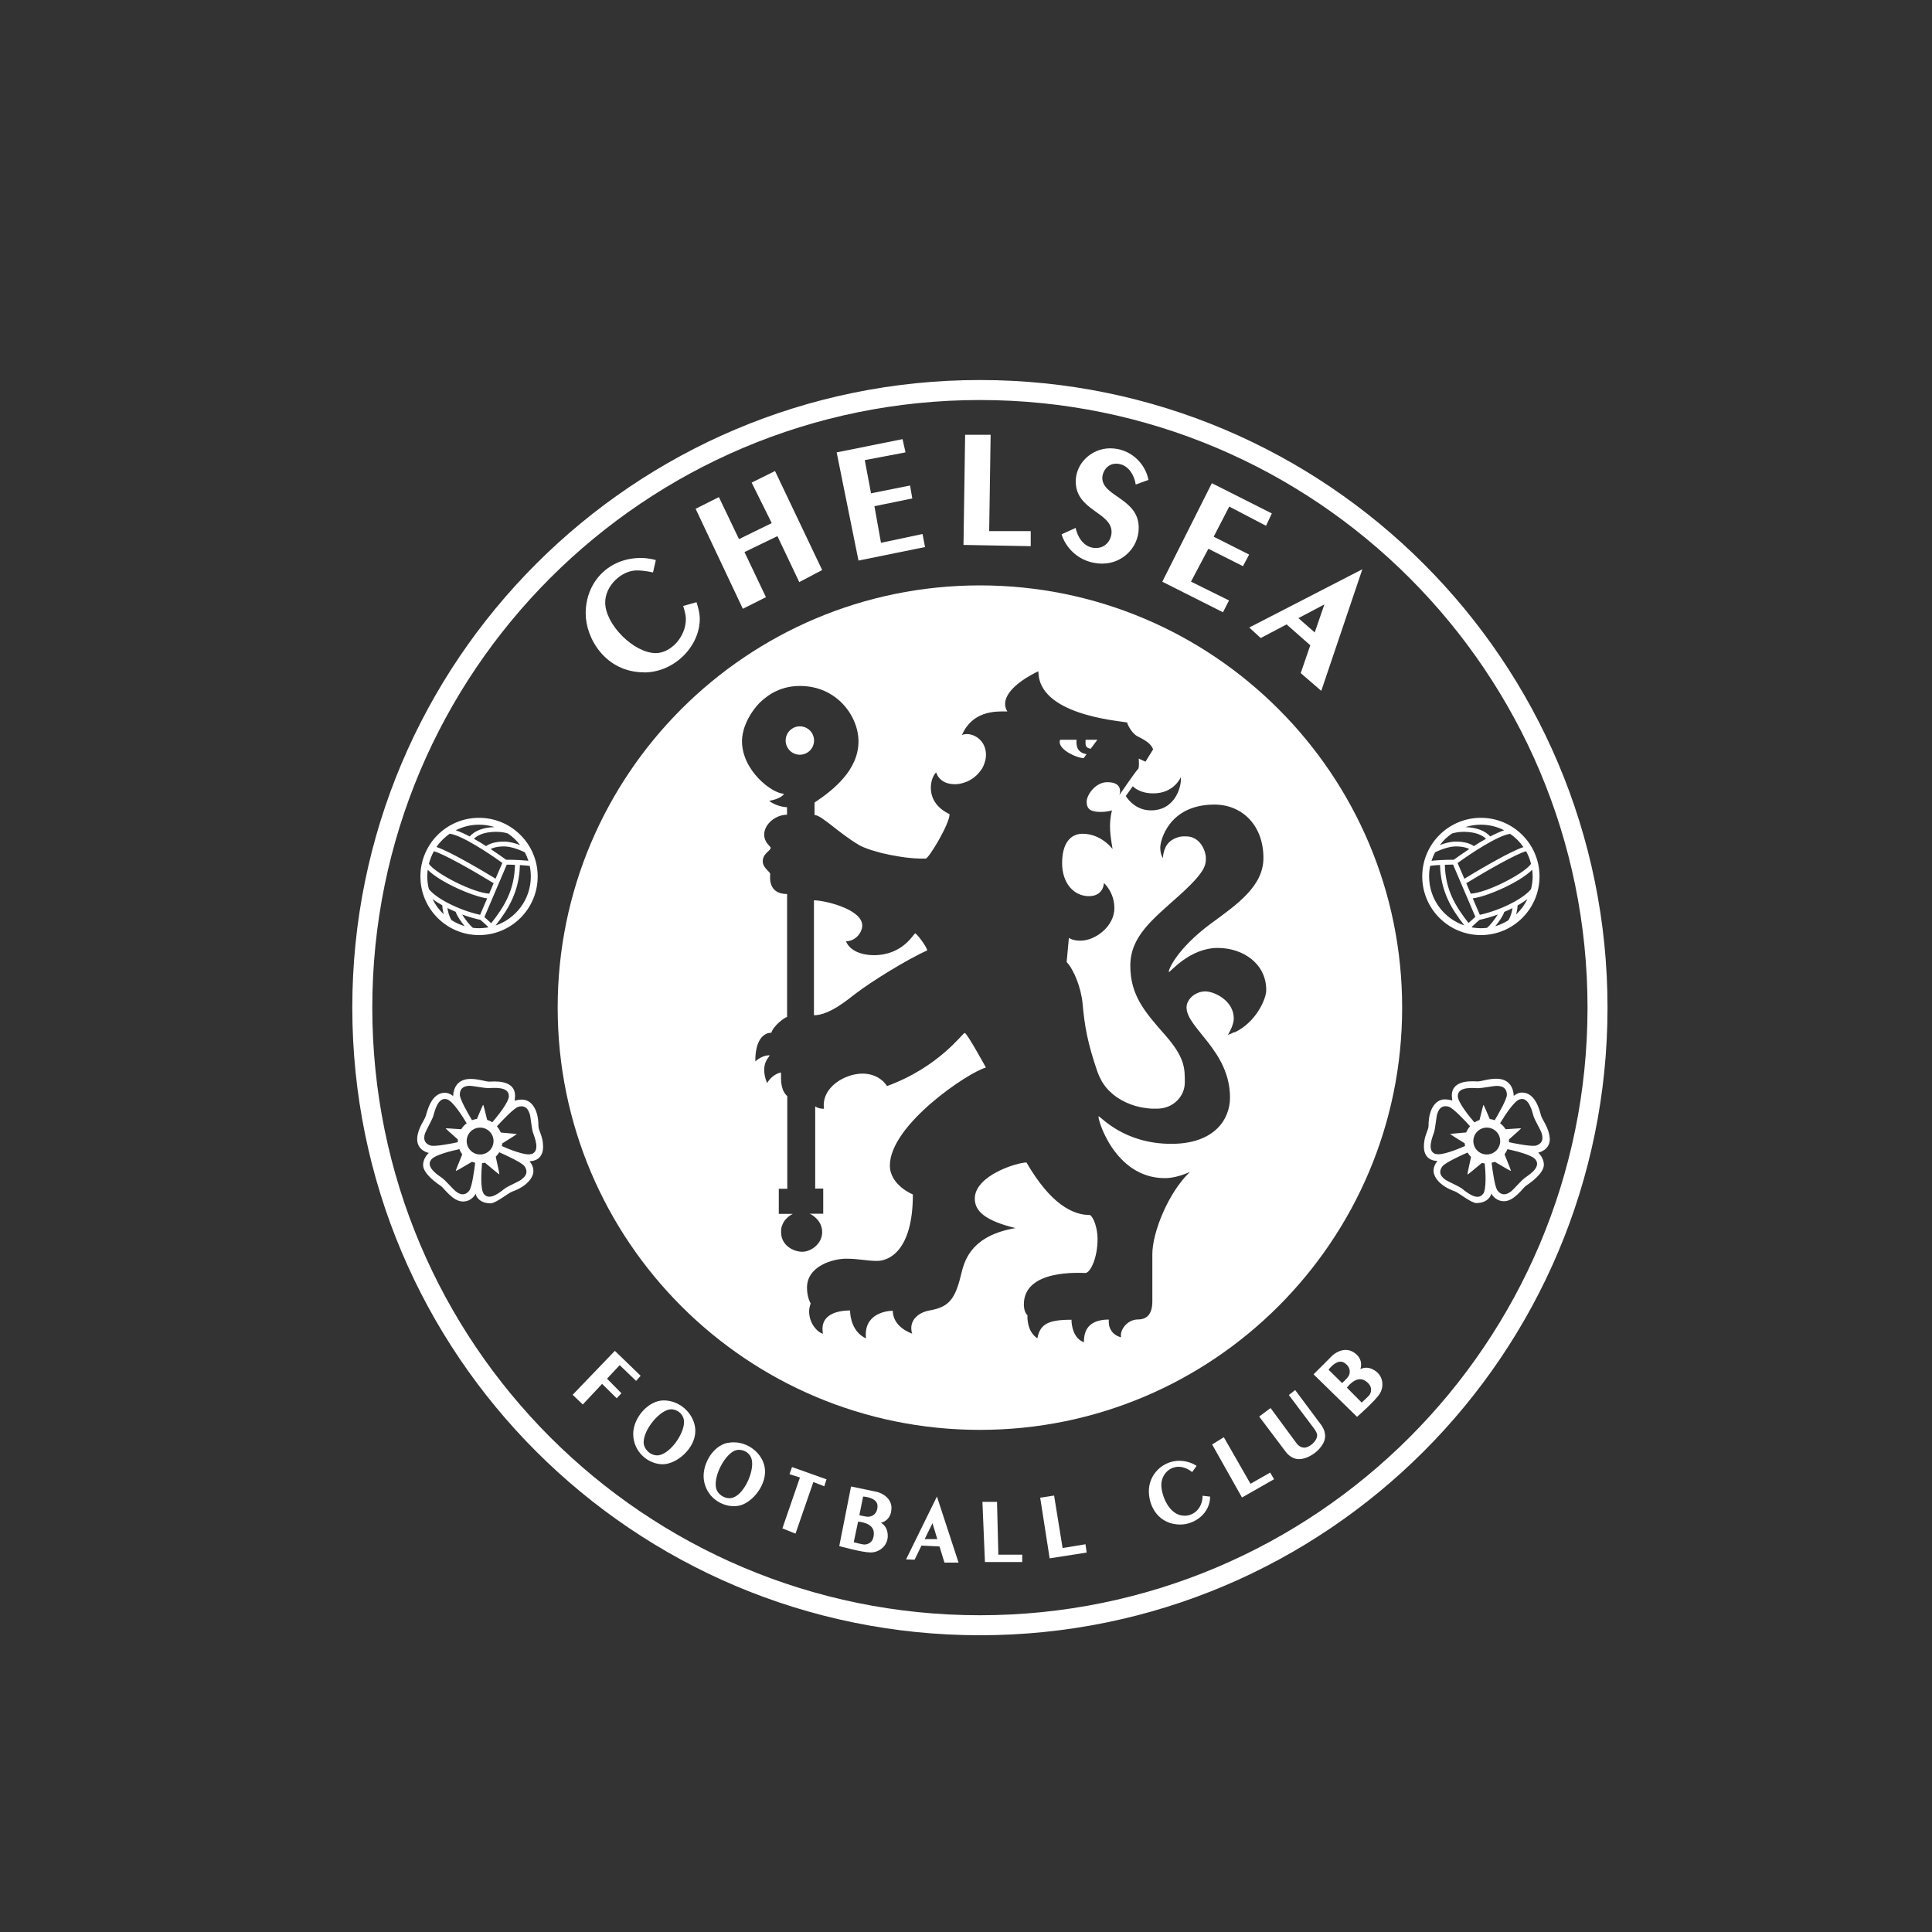 <?xml version="1.0" encoding="UTF-8"?>
<svg xmlns="http://www.w3.org/2000/svg" id="a" width="200" height="200" viewBox="0 0 200 200">
  <rect x="0" y="0" width="200" height="200" fill="#333333" stroke="none"/>
  <path d="m101.44,39.34c-35.88,0-64.97,29.09-64.97,64.97s29.09,64.97,64.97,64.97,64.97-29.09,64.97-64.97-29.09-64.97-64.97-64.97Zm0,127.87c-34.74,0-62.9-28.16-62.9-62.9s28.16-62.9,62.9-62.9,62.9,28.16,62.9,62.9-28.16,62.9-62.9,62.9Z" fill="#fff"></path>
  <path d="m54.1,113.83c-.63,0-.83.13-.83.13,0,0,.05-.38.05-.52,0-1.75-2.29-1.47-2.68-1.47s-1.06-.28-1.94-.28c-1.68,0-1.79,1.48-1.79,1.78,0,0-.38-.35-.85-.35-1.46,0-1.85,2.02-1.99,2.42-.13.41-.81,1.25-.88,2.26-.09,1.32,1.2,1.55,1.2,1.55,0,0-.59.5-.59,1.26,0,.92,1.53,1.96,1.85,2.17.32.21,1.22,1.62,2.3,1.6.91-.01,1.3-.81,1.3-.81,0,.28.41,1,1.54,1,.53,0,1.83-1.07,2.22-1.21,1.63-.58,2.21-1.53,2.21-2.13s-.41-1.02-.41-1.02c.52,0,1.41-.24,1.41-1.5,0-1.1-.48-1.68-.48-2.11,0-2.13-1-2.76-1.63-2.76Zm-5.43-1.42c.34,0,1.44.23,1.88.23s2.13-.23,2.13.82c0,.65-1.21,2.12-1.72,2.72-.16-.11-.34-.19-.53-.25-.22-.91-.39-1.57-.41-1.57s-.29.61-.65,1.47c-.18.03-.35.07-.51.13-.43-.72-1.26-2.17-1.26-2.63,0-.48.21-.93,1.06-.93Zm-4.65,4.87c.11-.32.68-1.29.82-1.71.14-.42.46-2.1,1.46-1.76.6.2,1.59,1.77,2.01,2.47-.23.17-.42.38-.57.62-.94-.07-1.61-.11-1.61-.09s.53.5,1.26,1.14c0,.05,0,.09,0,.14,0,.05,0,.1,0,.15-.84.18-2.42.48-2.84.34-.45-.15-.81-.5-.54-1.3Zm4.57,5.96c-.29.38-.74.61-1.41.09-.27-.21-1-1.06-1.35-1.34-.35-.27-1.83-1.12-1.19-1.95.38-.49,2.08-.9,2.91-1.08.08.2.18.38.3.54-.39.95-.67,1.66-.67,1.71,0,.05.72-.37,1.68-.94.11.04.22.08.33.1-.1.83-.33,2.51-.61,2.87Zm-.28-5.12c0-.77.62-1.39,1.39-1.39s1.39.62,1.39,1.39-.62,1.39-1.39,1.39-1.39-.62-1.39-1.39Zm5.66,4c-.27.19-1.31.64-1.68.89-.36.26-1.61,1.42-2.22.56-.36-.51-.24-2.34-.17-3.16.1,0,.2-.03.3-.05.83.7,1.47,1.23,1.49,1.2.02-.02-.14-.79-.37-1.82.14-.14.26-.29.36-.46.74.33,2.35,1.07,2.62,1.45.27.39.36.88-.33,1.37Zm1-2.65c-.6.18-2.26-.49-3.02-.83.02-.09.04-.19.05-.28.88-.55,1.52-.95,1.51-.96-.01-.01-.71-.08-1.67-.16-.1-.24-.24-.45-.4-.64.54-.6,1.76-1.88,2.2-2.02.46-.14.95-.07,1.2.75.1.32.19,1.45.32,1.87.13.43.84,1.98-.17,2.28Z" fill="#fff"></path>
  <path d="m160.42,117.78c-.07-1.01-.75-1.85-.88-2.26-.13-.41-.52-2.42-1.99-2.42-.47,0-.85.35-.85.35,0-.3-.11-1.78-1.79-1.78-.88,0-1.55.28-1.94.28s-2.68-.28-2.68,1.47c0,.15.05.52.05.52,0,0-.2-.13-.83-.13s-1.63.63-1.63,2.76c0,.43-.48,1.01-.48,2.11,0,1.26.88,1.5,1.41,1.5,0,0-.41.43-.41,1.02s.57,1.55,2.21,2.13c.39.14,1.69,1.21,2.22,1.21,1.13,0,1.54-.72,1.54-1,0,0,.38.79,1.3.81,1.08.02,1.98-1.39,2.3-1.6.32-.21,1.85-1.25,1.85-2.17,0-.76-.59-1.26-.59-1.26,0,0,1.3-.23,1.2-1.55Zm-7.37-5.14c.45,0,1.55-.23,1.88-.23.85,0,1.06.45,1.06.93,0,.45-.83,1.9-1.26,2.63-.16-.06-.33-.11-.51-.13-.36-.86-.63-1.47-.65-1.47s-.19.66-.41,1.57c-.19.06-.36.15-.53.25-.52-.6-1.72-2.08-1.72-2.72,0-1.06,1.69-.82,2.13-.82Zm-4.42,6.83c-1.01-.3-.3-1.85-.17-2.28.13-.43.22-1.55.32-1.87.25-.82.74-.89,1.2-.75.45.13,1.66,1.42,2.2,2.02-.17.19-.3.41-.4.64-.96.08-1.66.15-1.67.16-.01.01.63.42,1.51.96.01.1.02.19.05.28-.77.34-2.43,1.01-3.02.83Zm4.9,4.11c-.61.86-1.85-.3-2.22-.56-.36-.26-1.4-.7-1.68-.89-.7-.49-.61-.98-.33-1.37.27-.38,1.88-1.13,2.62-1.45.1.17.22.32.36.46-.23,1.03-.39,1.8-.37,1.82.02.02.66-.5,1.49-1.2.1.02.2.04.3.05.08.82.2,2.64-.17,3.16Zm.38-4.07c-.77,0-1.39-.62-1.39-1.39s.62-1.39,1.39-1.39,1.39.62,1.39,1.39-.62,1.39-1.39,1.39Zm3.87,2.48c-.35.27-1.08,1.13-1.35,1.34-.67.52-1.12.29-1.41-.09-.28-.36-.51-2.04-.61-2.87.11-.03.23-.06.33-.1.96.57,1.68.99,1.68.94,0-.04-.28-.76-.67-1.71.12-.17.23-.35.3-.54.83.18,2.54.59,2.91,1.08.64.84-.84,1.68-1.19,1.95Zm1.27-3.41c-.42.14-2-.16-2.84-.34,0-.05,0-.1,0-.15,0-.05,0-.09,0-.14.73-.64,1.26-1.12,1.26-1.14s-.67.02-1.61.09c-.15-.24-.34-.45-.57-.62.42-.7,1.41-2.27,2.01-2.47,1-.34,1.32,1.34,1.46,1.76.14.42.72,1.39.82,1.71.27.81-.09,1.15-.54,1.3Z" fill="#fff"></path>
  <path d="m49.59,96.8c3.35,0,6.07-2.72,6.07-6.07s-2.72-6.07-6.07-6.07-6.07,2.72-6.07,6.07,2.72,6.07,6.07,6.07Zm-2.84-1.53c-.26-.4-.38-.9-.43-1.27.27.14.56.27.85.39.12.38.52.99.93,1.48-.48-.14-.93-.35-1.35-.61Zm3.75.74c-.3.05-.6.08-.91.08-.22,0-.43-.02-.64-.04-.31-.26-.82-.9-1.11-1.38.65.24,1.31.43,1.89.55.28.25.59.52.81.74-.01.02-.03.04-.04.05Zm-.35-1.09l2.31-5.41c.31,0,.6,0,.85.02-.06,2.59-1.07,4.28-2.46,6.04-.17-.16-.4-.37-.71-.64Zm4.8-4.19c0,2.36-1.53,4.36-3.65,5.08,1.38-1.76,2.45-3.57,2.52-6.26.46.03.79.06,1.02.09.07.35.11.72.11,1.1Zm-.62-2.5c.15.28.27.57.37.88-.47-.05-1.22-.11-2.31-.11-.2-.15-.82-.59-1.6-1.11.25-.13.69-.27,1.38-.27.79,0,1.73.4,2.16.61Zm-1.76-1.95c.49.33.92.74,1.27,1.2-.49-.19-1.11-.36-1.68-.36-.91,0-1.52.23-1.84.47-.4-.26-.83-.52-1.26-.76.59-.59,1.57-.72,2.33-.72.53,0,.94.09,1.18.17Zm-2.98-.91c.56,0,1.1.09,1.61.25-1.16.03-2.05.37-2.58.97-.51-.27-1.01-.5-1.44-.64.73-.37,1.54-.58,2.41-.58Zm-3.03.94c1.26.15,4.19,2.11,5.44,3.02l-.7,1.63c-1.02-.62-4.63-2.79-6.12-3.28.37-.54.84-1,1.38-1.38Zm-1.65,1.81c.99.25,4.17,2.07,6.19,3.31l-.46,1.08c-1.65-.09-5.5-2.04-6.24-3.08.12-.46.29-.9.51-1.31Zm-.51,3.92c-.11-.42-.17-.86-.17-1.31,0-.24.02-.47.05-.69,1.28,1.29,4.64,2.75,6.15,2.96l-.73,1.7c-2.18-.47-4.56-1.7-5.3-2.66Zm1.39,1.69c0,.23.05.57.15.92-.48-.45-.88-.99-1.17-1.59.3.23.65.45,1.02.66Z" fill="#fff"></path>
  <path d="m153.3,96.8c3.35,0,6.07-2.72,6.07-6.07s-2.72-6.07-6.07-6.07-6.07,2.72-6.07,6.07,2.72,6.07,6.07,6.07Zm.64-.75c-.21.02-.42.04-.64.04-.31,0-.62-.03-.91-.08-.01-.02-.03-.04-.04-.05.22-.21.52-.49.81-.74.59-.12,1.24-.31,1.89-.55-.29.48-.8,1.12-1.11,1.38Zm-1.91-.49c-1.38-1.76-2.4-3.45-2.46-6.04.25,0,.54-.02.85-.02l2.31,5.41c-.31.27-.54.48-.71.64Zm4.11-.29c-.42.26-.87.47-1.35.61.41-.49.82-1.1.93-1.48.29-.12.57-.25.85-.39-.05.36-.17.86-.43,1.27Zm.81-.62c.1-.35.14-.69.15-.92.38-.21.72-.44,1.02-.66-.29.6-.69,1.14-1.17,1.59Zm1.71-3.92c0,.45-.06.89-.17,1.31-.75.96-3.12,2.19-5.3,2.66l-.73-1.7c1.51-.2,4.87-1.67,6.15-2.96.03.23.05.46.05.69Zm-.17-1.3c-.74,1.04-4.59,3-6.24,3.08l-.46-1.08c2.02-1.24,5.2-3.06,6.19-3.31.23.41.4.85.51,1.31Zm-.78-1.74c-1.49.48-5.09,2.65-6.12,3.28l-.7-1.63c1.25-.91,4.17-2.87,5.44-3.02.54.37,1.01.84,1.38,1.38Zm-4.41-2.32c.87,0,1.69.21,2.41.58-.43.14-.92.37-1.44.64-.54-.6-1.42-.93-2.58-.97.51-.16,1.05-.25,1.61-.25Zm-2.98.91c.24-.07.65-.17,1.18-.17.75,0,1.73.13,2.33.72-.43.24-.86.5-1.26.76-.32-.24-.93-.47-1.84-.47-.57,0-1.18.17-1.68.36.36-.47.78-.88,1.27-1.2Zm-1.76,1.95c.43-.21,1.37-.61,2.16-.61.68,0,1.13.14,1.38.27-.78.51-1.4.96-1.6,1.11-1.09,0-1.84.06-2.31.11.1-.31.22-.6.37-.88Zm-.51,1.4c.23-.03.56-.07,1.02-.09.07,2.69,1.14,4.5,2.52,6.26-2.12-.71-3.65-2.71-3.65-5.08,0-.38.04-.74.11-1.1Z" fill="#fff"></path>
  <path d="m94.74,96.63c-.17,0-1.24,2.25-4.29,2.25-1.2,0-2.46-.42-2.88-1.44,1,0,1.69-.92,1.69-1.63,0-1.69-3.89-2.61-5-2.61v11.9c1.62,0,3.58-1.69,4.28-2.22,1.67-1.28,5.38-3.58,7.44-4.49,0-.33-1.08-1.77-1.25-1.77Z" fill="#fff"></path>
  <circle cx="82.8" cy="76.66" r="1.47" fill="#fff"></circle>
  <path d="m112.91,77.51l.69-.93h-1.22c-.03.53-.04.84.53.93Z" fill="#fff"></path>
  <path d="m101.44,60.6c-24.14,0-43.71,19.57-43.71,43.71s19.57,43.71,43.71,43.71,43.71-19.57,43.71-43.71-19.57-43.71-43.71-43.71Zm20.8,19.86c.1.77-.47,3.43-3.1,3.43-1.76,0-2.6-1.49-2.6-1.49l.73-1.01s.62.74,2.12.74c2.16,0,2.84-1.67,2.84-1.67Zm5.5,26.4h0c-.08.04-.17.08-.25.12-.12.05-.25.1-.38.15,0,0,.61-.95.61-1.7,0-1.85-2.02-2.8-2.94-2.8-.09,0-.18,0-.27.02-.02,0-.03,0-.05,0-.09.02-.17.04-.26.06-.01,0-.03,0-.04.01-.18.06-.36.15-.52.25,0,0,0,0-.01,0-.08.06-.16.12-.23.18,0,0,0,0,0,0-.23.2-.4.45-.5.72-.05.13-.07.28-.07.42,0,2.14,4.5,4.47,4.5,9.33,0,2.25-1.61,4.79-6.08,4.79-4.94,0-7.32-2.85-7.52-2.85s1.55,6.4,6.85,6.4c.63,0,1.45-.14,2.6-.64-2.24,2.13-3.89,6.26-3.89,8.51v4.88c0,1.41-.63,1.88-1.49,1.88-1.13,0-1.92,1.13-1.74,1.85,0,0,0,0,0,0,0,0,0,0,0,0-.06-.02-.12-.03-.17-.05,0,0,0,0,0,0-.57-.2-.89-.58-1.04-1.05,0,0,0,0,0,0-.01-.04-.03-.09-.04-.14,0,0,0-.02,0-.03,0-.04-.02-.08-.02-.12,0-.02,0-.04,0-.06,0-.03,0-.06-.01-.09,0-.02,0-.05,0-.07,0-.03,0-.05,0-.08,0-.05,0-.1,0-.15-2.53,0-2.57,1.69-2.57,2.35-1.07-.38-1.29-1.68-1.29-2.33-2.39,0-3.25.43-3.53,1.92-.11-.07-.2-.14-.29-.23,0,0,0,0,0,0-.05-.04-.09-.09-.13-.14,0,0,0,0,0,0-.04-.05-.08-.1-.12-.15,0,0,0,0,0,0-.04-.05-.07-.1-.1-.15,0,0,0,0,0,0-.03-.05-.06-.1-.09-.16,0,0,0,0,0,0-.03-.05-.05-.11-.07-.16,0,0,0,0,0,0-.02-.05-.04-.11-.06-.16,0,0,0,0,0-.01-.02-.05-.03-.11-.05-.16,0,0,0,0,0-.01-.01-.05-.03-.1-.04-.15,0,0,0,0,0-.01-.01-.05-.02-.1-.03-.15,0,0,0-.01,0-.02,0-.05-.02-.09-.02-.14,0,0,0-.01,0-.02,0-.04-.01-.08-.02-.12,0,0,0-.02,0-.02,0-.04,0-.07-.01-.11,0-.01,0-.02,0-.03,0-.03,0-.06,0-.09,0-.02,0-.03,0-.05,0-.02,0-.04,0-.06,0-.03,0-.06,0-.09,0,0-.37-.27-.37-1.12,0-3.68,5.86-3.25,6.36-3.25s1.27-1.5,1.27-3.53c0-1.13-.42-2.24-.78-2.47-1.83,0-4.1-1.17-6.58-5.44-.99,0-5.35,1.35-5.35,3.74,0,1.28,1.03,2.27,4.21,3.05-4.33.74-5.21,3.08-5.57,4.58-.63,2.64-1.19,3.57-3.28,3.94-1.36.24-2.11,1.12-1.9,2.19.01.07.03.14.06.22-1.71-.65-2.01-1.76-2.01-2.37-.59,0-3.06.27-2.77,2.86-1.4-.64-1.65-2.21-1.65-2.89-1.49,0-3.04.51-2.84,2.18h0c0,.07.02.15.03.23-.6-.17-1.43-1.09-1.43-2.32,0-.4.16-.82.16-.82,0,0-.38-.59-.38-1.64,0-2.22,2.67-2.99,4.05-2.99s2.08.23,3.22.23,3.69-.97,3.69-6.88c0,0-2.38-.95-2.38-3,0-4.19,8.07-9.62,9.94-10.14,0,0-1.96-3.58-2.19-3.58s-2.63,3.52-8.05,5.5c0,0-.71-1.29-2.54-1.29s-4.29,1.44-3.98,3.64c-.63,0-.91-.25-.91-.25v8.51h.83v2.6h-1.4c.37.17,1.29.77,1.29,1.92s-1.09,2.02-2.06,2.02-2.19-.7-2.19-2.01c0-.07,0-.14,0-.2,0-.02,0-.04,0-.06,0-.04.01-.09.02-.13,0-.02,0-.04.01-.07,0-.04.02-.08.03-.12,0-.02.01-.04.02-.06.01-.04.03-.08.04-.11,0-.02.01-.04.02-.05.02-.04.04-.08.05-.12,0-.01.01-.03.02-.04.03-.05.05-.09.08-.14,0,0,0,0,0,0,.25-.39.61-.66.92-.81h-1.45v-2.6h.88v-9.58c-.05-.05-.11-.11-.16-.17,0,0,0,0,0,0-.02-.02-.03-.04-.05-.06,0,0,0-.01-.01-.02-.01-.02-.03-.04-.04-.06,0,0-.01-.02-.02-.03-.01-.02-.03-.04-.04-.06,0-.01-.01-.02-.02-.03-.01-.02-.02-.04-.03-.06,0-.01-.01-.02-.02-.04-.02-.04-.04-.08-.06-.13,0-.02-.02-.04-.02-.06,0-.02-.01-.04-.02-.06,0-.02-.02-.05-.02-.07,0-.02-.01-.05-.02-.07,0-.03-.01-.05-.02-.08,0-.02-.01-.05-.02-.08,0-.03-.01-.06-.02-.09,0-.03,0-.05-.01-.08,0-.03-.01-.07-.02-.11,0-.03,0-.06-.01-.09,0-.04,0-.08-.01-.12,0-.03,0-.06,0-.09,0-.05,0-.09-.01-.14,0-.03,0-.06,0-.1,0-.06,0-.11,0-.17,0-.03,0-.06,0-.09,0-.09,0-.19,0-.29-.18,0-.96.26-1.43,1.08,0,0-.06-.11-.12-.29,0,0,0,0,0,0-.02-.05-.04-.11-.06-.17,0-.02,0-.03-.01-.05-.01-.05-.03-.11-.04-.17,0-.03-.01-.05-.02-.08-.01-.06-.02-.12-.03-.18,0-.03,0-.06-.01-.09,0-.09-.02-.19-.02-.29,0-.75.25-1.08.58-1.54,0,0-.71-.09-1.5.63,0-.15,0-.29.01-.43h0s0,0,0,0c0-.15.02-.28.03-.41,0,0,0,0,0,0,.02-.13.03-.25.06-.37,0,0,0,0,0,0,.02-.11.05-.22.07-.32,0,0,0,0,0,0,.2-.71.52-1.07.84-1.26,0,0,0,0,0,0,.04-.03.09-.05.13-.07,0,0,0,0,0,0,.04-.02.08-.04.12-.05,0,0,0,0,0,0,.04-.01.08-.02.12-.03,0,0,0,0,0,0,.04,0,.07-.02.11-.02,0,0,0,0,0,0,.03,0,.07-.01.09-.01,0,0,0,0,0,0,.03,0,.06,0,.08,0,.21-.74,1.43-1.63,1.63-1.63v-12.73c-2.03,0-1.75-1.83-1.75-2.07s-.77-.63-.77-1.32c0-.83.82-1.06.82-1.41,0-.14-.67-.5-.67-1.36,0-1.09,1.2-2.05,2.36-2.05v-.78c-.63,0-1.53-.36-1.84-.66,0,0,1.19-.17,1.54-.73-1.21,0-4.36-2.37-4.36-5.46,0-.1,0-.21.02-.32,0-.02,0-.03,0-.05.01-.11.03-.21.05-.32,0-.02,0-.04.01-.06.02-.11.05-.23.08-.34,0-.02,0-.03.01-.05.03-.12.07-.25.12-.37,0,0,0,0,0,0,.05-.13.1-.26.15-.39,0-.01.01-.03.02-.04.06-.13.12-.25.18-.38,0-.02.02-.03.03-.05.07-.13.14-.25.22-.38,0-.01.02-.03.02-.04.17-.26.35-.52.56-.77,0,0,0-.01.01-.02.1-.12.21-.24.33-.36.01-.01.02-.02.03-.03.11-.11.23-.22.36-.33,0,0,.02-.02.03-.02.26-.22.55-.43.85-.61,0,0,0,0,0,0,.15-.09.31-.17.47-.24.01,0,.03-.01.04-.02.16-.07.32-.14.49-.2.01,0,.03,0,.04-.01.17-.06.35-.11.53-.15h0c.42-.1.88-.15,1.36-.15,3.82,0,6.05,3.14,6.05,5.74,0,2.97-2.61,5.04-4.55,6.33v1.29c.72,0,2.47,1.85,4.63,3.12.26.15.7.33,1.24.51.26.08.54.16.84.24.02,0,.04.01.07.02.09.02.18.05.27.07.03,0,.07.02.1.02.15.03.3.07.45.1.06.01.12.03.18.04.07.01.15.03.22.04.08.01.15.03.23.04.07.01.13.02.2.04.14.02.28.05.42.07.04,0,.09.01.13.02.11.02.23.03.34.05.05,0,.11.01.16.02.12.01.24.03.36.04.04,0,.07,0,.11.01.16.02.31.03.47.04.04,0,.08,0,.12,0,.12,0,.25.01.37.02.04,0,.09,0,.13,0,.16,0,.32,0,.47,0,.31,0,2.47-3.58,2.47-4.6-2.71-1.28-1.97-3.83-1.39-4.32,0,0,.02.06.06.16.14.33.6,1.06,1.88,1.06.05,0,.1,0,.16,0,.18-.01.36-.04.55-.09,0,0,0,0,0,0,.09-.02.18-.05.27-.08,0,0,0,0,0,0,.09-.03.17-.07.26-.1,0,0,.01,0,.02,0,.08-.04.16-.08.24-.12.01,0,.02-.01.03-.02.07-.04.15-.09.22-.13.02-.01.03-.02.05-.03.07-.04.13-.09.19-.14.02-.02.04-.03.06-.05.06-.05.11-.09.17-.14.02-.02.04-.04.07-.07.05-.05.1-.1.14-.15.03-.03.05-.06.07-.09.04-.05.08-.09.12-.14.03-.03.05-.07.08-.11.03-.05.07-.09.1-.14.03-.04.05-.08.07-.13.03-.04.05-.09.07-.13.02-.05.04-.1.06-.15.02-.04.04-.09.05-.13.02-.05.04-.11.05-.17.01-.04.03-.08.04-.12.02-.06.03-.13.04-.2,0-.03.01-.07.02-.1.01-.1.02-.2.02-.31,0-1.69-1.61-2.44-2.49-2.05,1.06-2.47,3.42-2.46,4.49-2.44.08,0,.16,0,.22,0,0,0-.24-.28-.24-.78,0-1.69,2.88-3.13,3.44-3.38,0,4.48,8.1,5.1,9.2,5.3,0,.18.39.94.87,1.31.31.25,1.48.6,1.81,1.47l-.79,1.28-.7-.32s.08.99-.07,1.08-1.93,2.69-1.93,2.69c0,0,.51-1.32-1.24-1.33-1.24,0-2.15,1.31-2.15,2.03s.38,1.05,1.43,1.05c.73,0,1.19-.16,1.19-.16-.39,1.57-.13,2.73.06,4,0,0-1.15-1.58-3.11-1.58-1.21,0-2.11.94-2.11,3.04s1.23,3.42,2.77,3.42,1.56-1.36,1.56-1.36c0,0,1.08.94,1.08,2.61,0,1.84-1.94,3.36-3.52,3.36-.81,0-1.19-.29-1.19-.29l-.23,2.5c.73.77,1.5,2.64,1.65,4.32.21,2.31.5,4.02,1.54,7.05.12.33.26.64.42.92.07.13.15.26.24.38,0,.01.02.03.03.04.08.12.17.23.25.33.01.01.02.03.04.04.09.11.18.21.28.3.01.01.02.02.04.03.1.1.2.19.3.28,0,0,.01,0,.02.01.55.46,1.17.79,1.81,1.03.02,0,.04.02.06.02.1.04.2.07.3.1.04.01.08.03.12.04.09.03.18.05.27.07.05.01.11.03.16.04.08.02.16.04.24.05.06.01.12.02.19.03.07.01.14.02.22.03.07.01.14.02.21.03.06,0,.12.02.19.02.08,0,.16.01.25.02.05,0,.1,0,.14,0,.13,0,.25,0,.37,0,1.7,0,2.89-1.28,2.89-2.71s.05-2.55-2.06-4.94c-2.11-2.39-3.58-4.11-3.58-7.15s2.3-4.79,5.05-7.26,2.77-3.17,2.77-3.89-.58-2.24-2.05-2.24c-.09,0-.17,0-.25,0-.03,0-.05,0-.08,0-.05,0-.11.01-.16.02-.03,0-.05,0-.08.01-.05,0-.09.02-.14.03-.02,0-.05.01-.07.02-.05.01-.1.03-.14.04-.02,0-.03,0-.05.02-.06.02-.12.04-.18.07-.01,0-.02.01-.04.02-.04.02-.08.04-.12.06-.02,0-.04.02-.05.03-.03.02-.07.04-.1.06-.02.01-.03.02-.05.03-.03.02-.06.04-.09.07-.01.01-.03.02-.04.03-.04.03-.07.06-.1.09,0,0,0,0-.01.01-.04.04-.07.07-.11.11,0,0-.01.02-.02.03-.03.03-.05.06-.07.09,0,.01-.02.02-.02.03-.02.03-.04.06-.06.09,0,.01-.01.02-.02.03-.02.04-.04.07-.06.11,0,0,0,0,0,.01-.04.08-.08.17-.11.25,0,0,0,0,0,0-.02.04-.03.08-.04.12-.14.42-.13.77-.13.77,0,0-.28-.33-.28-1.11,0-.64.84-4.43,5.61-4.43,2.89,0,5.07,2.17,5.07,5.52,0,2.91-2.68,4.78-5.4,6.77-3.72,2.74-4.54,5.04-4.38,5.04s2.16-2.49,5.05-2.49c2.6,0,5.02,1.61,5.02,4.36,0,.9-1.01,3.29-3.26,4.38Z" fill="#fff"></path>
  <path d="m112.18,78.48l.3-.41c-1.02-.16-1.09-.95-1.03-1.49h-1.7c-.4.95,1.73,1.9,2.43,1.9Z" fill="#fff"></path>
  <path d="m66.67,69.61c3.13,0,5.77-2.69,5.77-5.55,0-.77-.34-1.72-.34-1.72l-1.38.39s.28.8.28,1.36c0,1.85-1.58,3.52-3.11,3.52-2.27,0-5.24-2.96-5.24-5.24,0-1.77,1.72-3.32,3.27-3.32.81,0,1.68.21,1.68.21l.29-1.28s-.68-.22-1.55-.22c-3.35,0-5.71,2.5-5.71,5.74,0,2.64,2.11,6.1,6.04,6.1Z" fill="#fff"></path>
  <polygon points="79.29 61.82 77.07 57.15 80.48 55.5 82.74 60.26 85.11 59.01 80.23 48.76 77.81 49.96 79.89 54.15 76.5 55.81 74.42 51.46 72.01 52.67 76.9 63.02 79.29 61.82" fill="#fff"></polygon>
  <polygon points="95.76 56.63 95.5 55.28 91.2 56.19 90.52 52.4 94.44 51.6 94.21 50.26 90.17 51.07 89.52 47.63 93.74 46.83 93.43 45.46 86.61 46.83 88.87 58.03 95.76 56.63" fill="#fff"></polygon>
  <polygon points="127.23 62.16 123.29 60.21 125.09 56.81 128.67 58.61 129.31 57.41 125.64 55.56 127.25 52.44 131.06 54.43 131.66 53.15 125.45 50.02 120.32 60.22 126.6 63.38 127.23 62.16" fill="#fff"></polygon>
  <polygon points="106.7 54.98 102.4 54.98 102.55 45.01 99.91 45.01 99.74 56.41 106.7 56.54 106.7 54.98" fill="#fff"></polygon>
  <path d="m136.78,71.51l4.25-12.58-11.71,6.03,1.19,1.09,2.68-1.41,2.45,2.16-.99,2.88,2.13,1.84Zm-2.37-7.52l2.69-1.42-1,2.9-1.69-1.48Z" fill="#fff"></path>
  <path d="m114.18,58.34c1.87,0,3.7-1.54,3.7-3.71,0-3.04-3.77-3.22-3.77-5.16,0-.56.45-1.47,1.43-1.47,1.28,0,1.91,1.28,2.03,2.16l1.32-.48c-.34-1.75-1.9-3.27-3.97-3.27-1.91,0-3.56,1.53-3.56,3.43,0,3.01,3.71,3.17,3.71,5.24,0,.68-.51,1.65-1.62,1.65s-1.84-.92-2.1-2.08l-1.45.66c.3,1.11,1.63,3.04,4.26,3.04Z" fill="#fff"></path>
  <polygon points="64.15 141.32 65.85 142.95 66.32 142.42 63.65 139.84 59.28 144.39 60.33 145.39 62.33 143.26 63.84 144.75 64.33 144.23 62.84 142.72 64.15 141.32" fill="#fff"></polygon>
  <path d="m68.71,144.97c-1.62,0-3.16,1.82-3.16,3.46,0,1.91,1.6,3.15,3.05,3.15s3.38-1.64,3.38-3.45c0-1.58-1.43-3.16-3.28-3.16Zm-.68,5.69c-.75,0-1.4-.68-1.4-1.36,0-1.37,1.75-3.41,2.84-3.41.68,0,1.34.54,1.34,1.32,0,1.32-1.58,3.45-2.78,3.45Z" fill="#fff"></path>
  <path d="m75.33,149.36c-1.59.31-2.76,2.39-2.44,4,.36,1.87,2.17,2.79,3.6,2.51,1.39-.27,3.01-2.26,2.66-4.03-.3-1.55-2.01-2.83-3.82-2.47Zm.42,5.71c-.74.14-1.5-.4-1.63-1.06-.26-1.34,1.06-3.69,2.14-3.9.66-.13,1.42.27,1.57,1.04.25,1.29-.9,3.69-2.07,3.91Z" fill="#fff"></path>
  <polygon points="81.73 152.61 82.81 152.95 80.99 158.22 82.35 158.76 84.2 153.42 85.33 153.86 85.56 153.14 81.99 151.87 81.73 152.61" fill="#fff"></polygon>
  <path d="m92.29,156.13c0-1.31-1.46-1.68-1.46-1.68l-2.73-.57-1.22,6.17s2.36.66,3.25.66,1.77-.68,1.77-1.72-.71-1.35-.71-1.35c0,0,1.09-.2,1.09-1.51Zm-2.83,3.76c-.18,0-1.08-.24-1.08-.24l.45-2.13s1.63.07,1.63,1.2-.83,1.17-1.01,1.17Zm.44-2.87c-.27,0-.94-.17-.94-.17l.39-1.93s1.49.07,1.49.98-.67,1.11-.94,1.11Z" fill="#fff"></path>
  <path d="m142.33,141.88c-.87-.57-1.51-.14-1.51-.14,0,0,.43-1.02-.67-1.74-1.1-.72-2.2.3-2.2.3l-1.97,1.97,4.5,4.4s1.84-1.61,2.33-2.36c.49-.75.4-1.85-.47-2.42Zm-3.4,1.29l-1.4-1.38s.88-1.21,1.64-.71c.76.5.57,1.17.42,1.4-.15.23-.66.7-.66.7Zm2.82,1.25c-.1.15-.79.77-.79.77l-1.53-1.54s.95-1.33,1.9-.71c.94.62.53,1.33.43,1.49Z" fill="#fff"></path>
  <path d="m93.78,161.43l.9.03.71-1.46,1.87.09.51,1.67h1.46l-2.24-6.84-3.2,6.52Zm1.94-2.1l.81-1.65.5,1.65h-1.31Z" fill="#fff"></path>
  <polygon points="103.21 155.47 101.7 155.47 101.96 161.7 105.82 161.7 105.82 160.94 103.35 160.94 103.21 155.47" fill="#fff"></polygon>
  <polygon points="110 160.25 109.12 154.82 107.68 155.04 108.66 161.32 112.49 160.72 112.37 159.86 110 160.25" fill="#fff"></polygon>
  <path d="m122.6,156.9c-1.61,0-2.38-2.17-2.38-3.17s.74-1.89,1.81-1.89c.75,0,1.38.55,1.38.55l.46-.64s-.69-.53-1.8-.53c-1.67,0-3.19,1.39-3.14,3.24.04,1.67,1.14,3.36,3.25,3.36,1.52,0,3.09-1.18,3.09-2.89l-.78-.09c0,1.24-.85,2.07-1.88,2.07Z" fill="#fff"></path>
  <polygon points="129.45 153.6 126.69 148.78 125.48 149.53 128.57 155.02 131.89 153.13 131.49 152.44 129.45 153.6" fill="#fff"></polygon>
  <path d="m134.07,143.9l-.65.51,2.6,3.46s.33.41.33.7c0,.64-.82,1.29-1.33,1.29-.48,0-.78-.42-.78-.42l-2.71-3.68-1.18.88,2.74,3.64s.52.77,1.37.77c1.19,0,2.72-1.26,2.72-2.39,0-.69-.47-1.23-.47-1.23l-2.64-3.54Z" fill="#fff"></path>
</svg>
